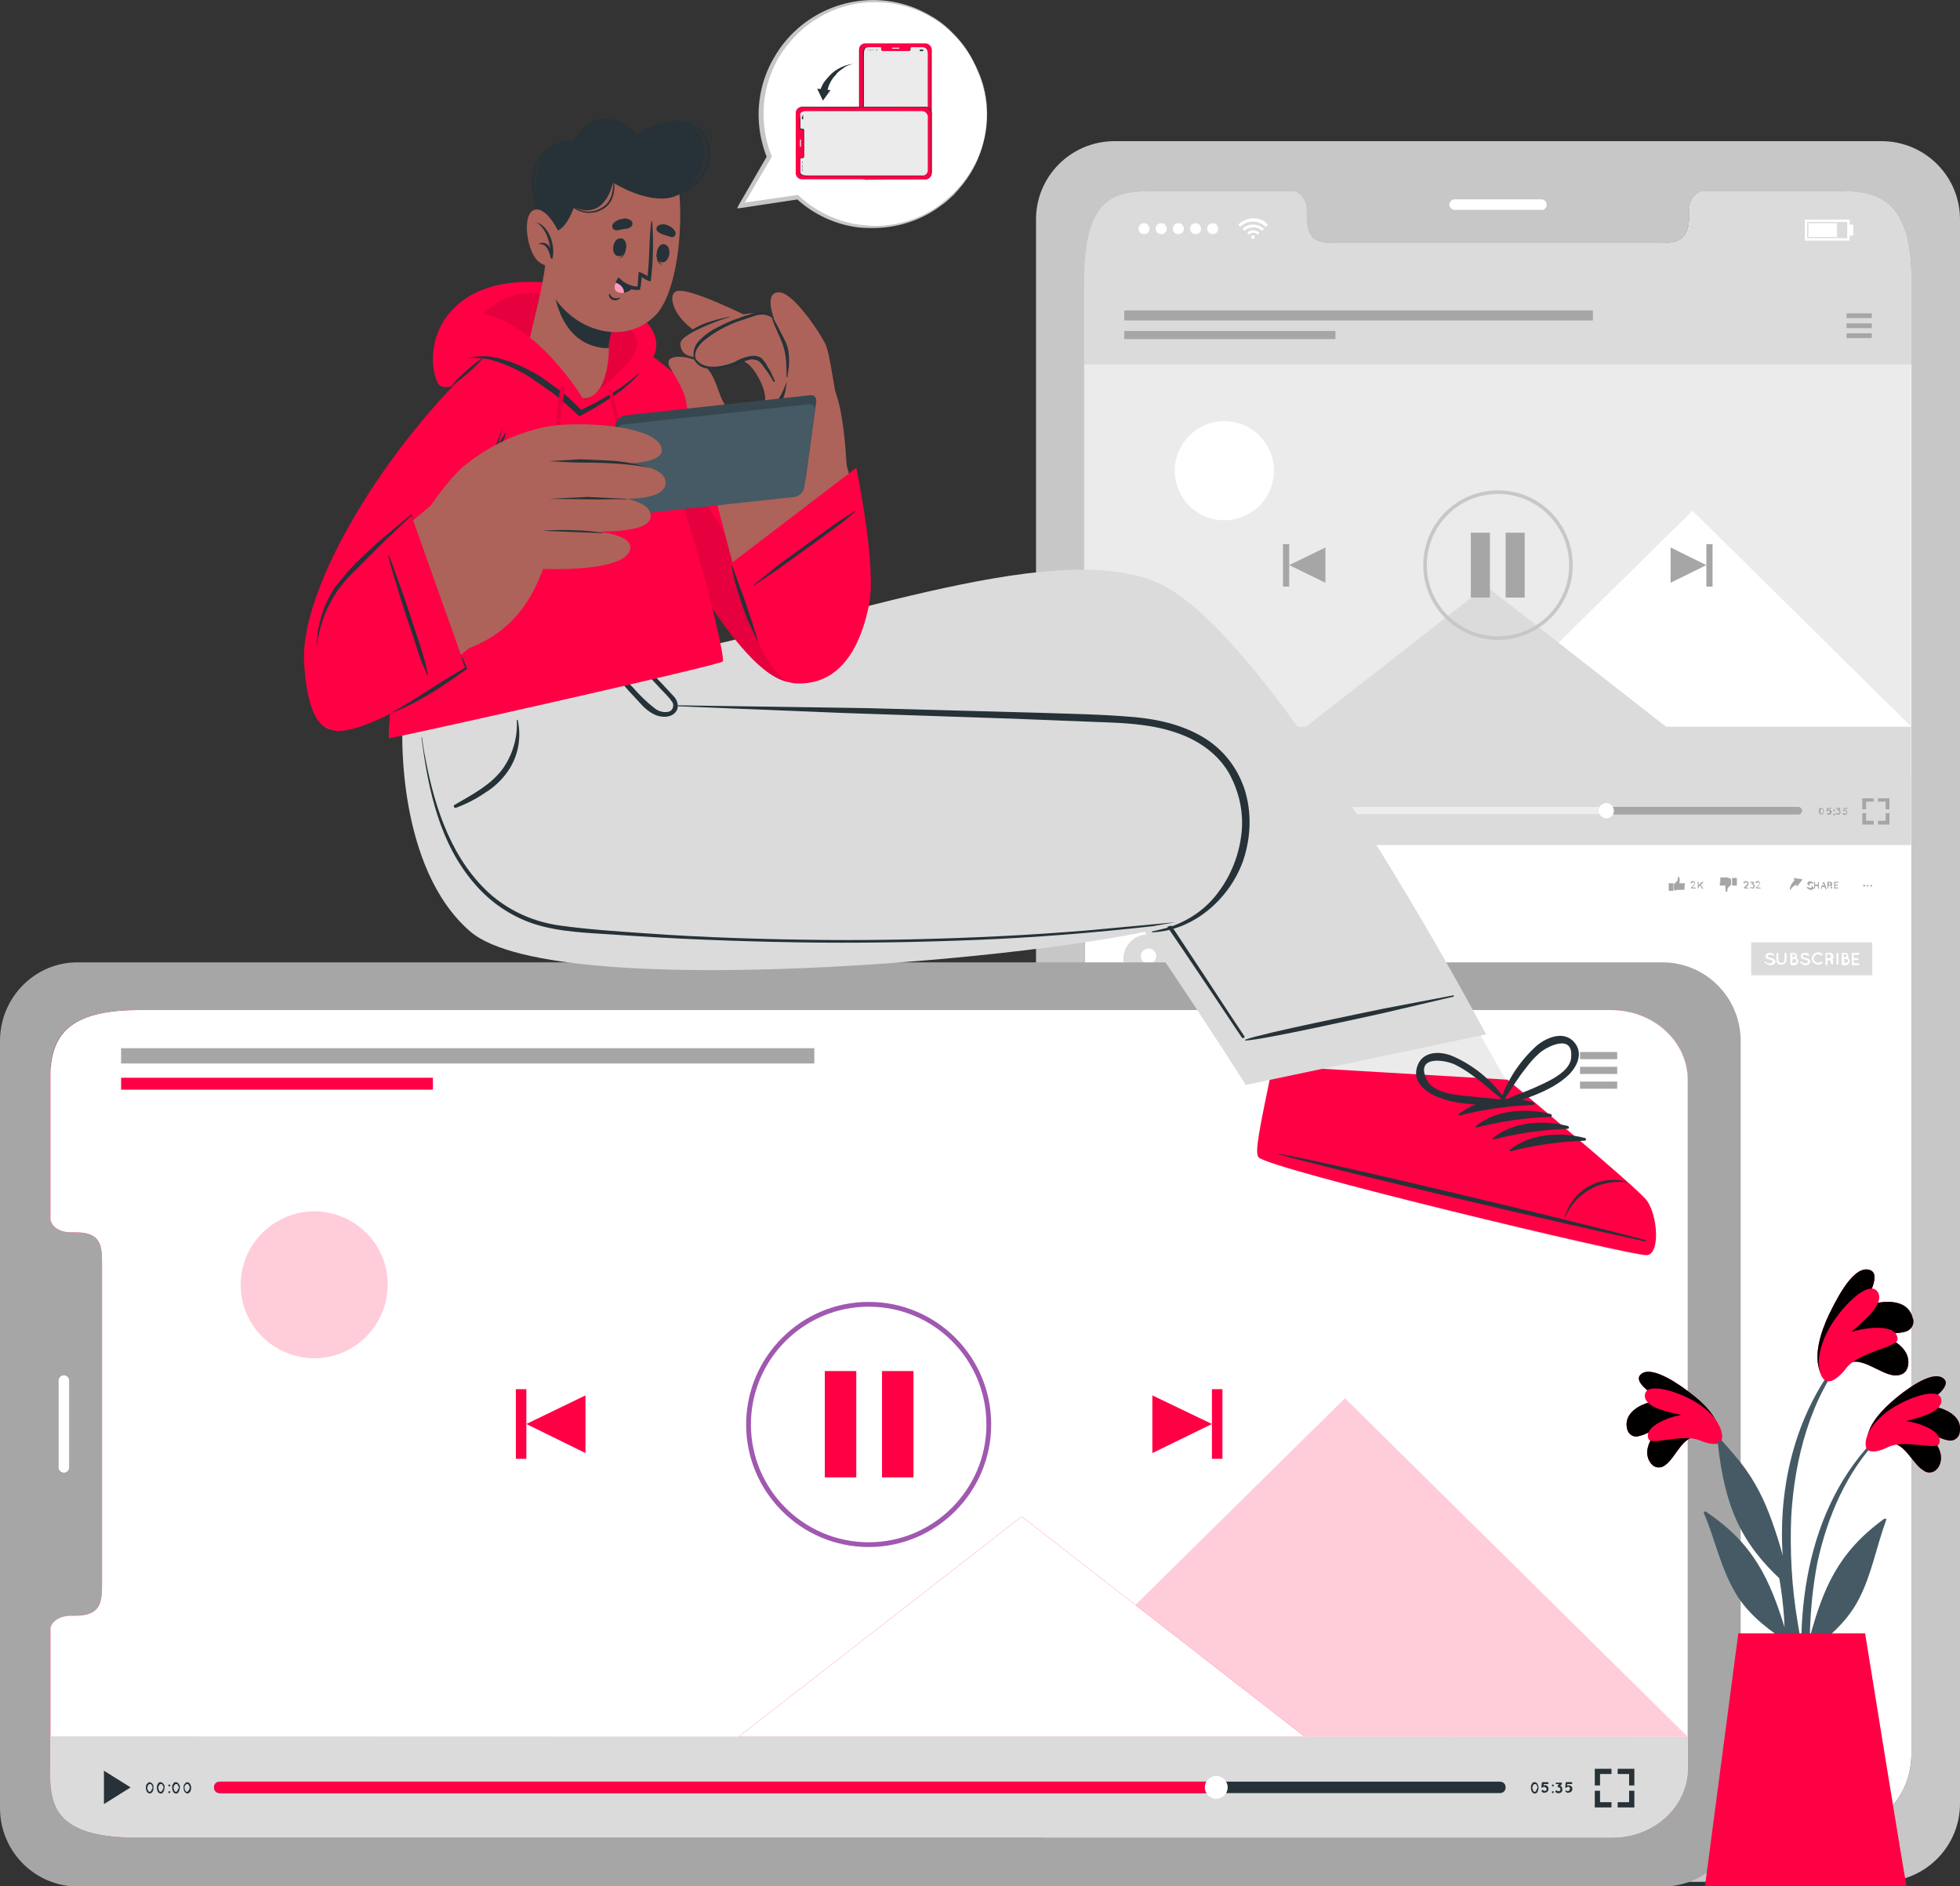<svg xmlns="http://www.w3.org/2000/svg" xmlns:v="https://vecta.io/nano" viewBox="0 0 411.1 395.5"><rect x="0" y="0" width="411.1" height="395.5" fill="#333333" stroke="none"/><style><![CDATA[.W{fill:#263238}.X{fill:#ff0045}.Y{fill:#fff}.Z{fill:#a6a6a6}.a{fill:#ebebeb}.b{enable-background:new}.c{fill:#ad6359}.d{opacity:.1}.e{fill:#dbdbdb}.f{fill:#455a64}.g{stroke-miterlimit:10}.h{fill-rule:evenodd}]]></style><path d="M394.8 29.6H233.6c-9.1.1-16.4 7.5-16.3 16.6h0 0V378c-.1 9.1 7.2 16.5 16.3 16.6h161.2c9.1-.1 16.4-7.5 16.3-16.6V46.2c.1-9.1-7.2-16.5-16.3-16.6zm6.1 338.2c0 8.7-6.5 15.8-14.6 15.8H242.1c-8.1 0-14.6-7.1-14.6-15.8v-309c0-17.8 6.5-18.7 14.6-18.7H271c1.7 0 3 1.9 3 4.3v1c0 5.6 3 5.6 6.7 5.6h66.8c3.8 0 6.8 0 6.8-5.6v-1c0-2.4 1.4-4.3 3.1-4.3h28.9c8.1 0 14.6 2.4 14.6 18.7v309z" fill="#c7c7c7"></path><path d="M323.3 44h-18.2a1.11 1.11 0 0 1-1.1-1.1h0a1.11 1.11 0 0 1 1.1-1.1h18.2a1.11 1.11 0 0 1 1.1 1.1h0c0 .7-.5 1.2-1.1 1.1zm77.6 14.8v309c0 8.7-6.5 15.8-14.6 15.8H242.1c-8.1 0-14.6-7.1-14.6-15.8v-309c0-17.8 6.5-18.7 14.6-18.7H271c1.7 0 3 1.9 3 4.3v1c0 5.6 3 5.6 6.7 5.6h66.8c3.8 0 6.8 0 6.8-5.6v-1c0-2.4 1.4-4.3 3.1-4.3h28.9c8.1 0 14.6 2.4 14.6 18.7z" class="Y"></path><path d="M227.4 59.8h173.4v117.3H227.4z" class="a"></path><path d="M246.6 96.7c-1.1 5.6 2.5 11.1 8.2 12.2 5.6 1.1 11.1-2.5 12.2-8.2 1.1-5.6-2.5-11.1-8.2-12.2-1.3-.3-2.7-.3-4.1 0-4.1.9-7.3 4.1-8.1 8.2zm62.4 55.7h91.9L355 107.1z" class="Y"></path><g class="e"><path d="M273.8 152.5h75.8l-37.9-29.6z"></path><path d="M227.4 152.4h173.4v24.8H227.4z"></path><path d="M227.4 163h173.4v14.1H227.4zM400.9 58.8v17.6H227.4V58.8c0-17.8 6.6-18.7 14.6-18.7h29c1.7 0 3.1 1.9 3.1 4.3v1C274 51 277 51 280.8 51h66.8c3.8 0 6.8 0 6.8-5.6v-1c0-2.4 1.4-4.3 3.1-4.3h28.9c8 0 14.5 2.4 14.5 18.7z"></path></g><path d="M377.2 169.2H249.9c-.5 0-.9.3-.9.7s.3.9.7.9h.2 127.3c.4 0 .8-.4.8-.8h0c0-.4-.4-.8-.8-.8z" class="Z"></path><g class="Y"><path d="M249.9 169.2c-.5 0-.9.3-.9.7s.3.9.7.9h.2H337v-1.6h-87.1 0z" opacity=".8" class="b"></path><path d="M335.3 170a1.58 1.58 0 1 1 3.2 0 1.58 1.58 0 0 1-1.6 1.6h0c-.8 0-1.5-.7-1.6-1.6h0 0z"></path></g><g class="Z"><path d="M390.6 167.4v.7 1.6h.8v-1.6h1.6v-.7h-1.6zm4.9 0h-1.6v.7h1.6v1.6h.8v-1.6-.7zm0 4.7h-1.6v.8h1.6.8v-.8-1.6h-.8zm-4.1-1.6h-.8v1.6.8h.8 1.6v-.8h-1.6zm-158-2.9v4.8l3.8-2.4zm5.9 2.5c0-.2.1-.4.2-.5.1-.2.4-.3.6-.2h0c.1 0 .1.1.2.2.1.2.2.3.1.5 0 .2 0 .4-.1.5-.1.2-.4.3-.6.2h0c-.1 0-.1-.1-.2-.2-.1-.2-.2-.3-.2-.5zm.9 0c0-.1 0-.3-.1-.4 0-.1-.1-.1-.2-.1s-.2.1-.2.1c-.1.2-.1.6 0 .8 0 .1.1.1.2.1s.2-.1.2-.1c.1-.2.1-.3.1-.4zm.7 0c0-.2 0-.4.1-.5s.2-.2.4-.2.3.1.4.2c.1.2.2.3.1.5 0 .2 0 .4-.1.5-.1.2-.4.3-.7.2-.1 0-.1-.1-.2-.2.1-.2 0-.3 0-.5zm.9 0c0-.1 0-.3-.1-.4s-.2-.2-.3-.1c-.1 0-.1.1-.1.1-.1.2-.1.6 0 .8.1.1.2.2.3.1.1 0 .1-.1.1-.1.1-.1.1-.3.1-.4zm.9-.4c.1 0 .2.1.2.2s-.1.2-.2.2-.2-.1-.2-.2h0c.1-.2.1-.2.2-.2zm0 .9c.1 0 .2.1.2.2s-.1.2-.2.2-.2-.1-.2-.2h0c.1-.2.1-.2.2-.2h0zm.4-.5c0-.2.1-.4.2-.5.1-.2.4-.3.6-.2h0c.1 0 .1.1.2.2.1.2.2.3.2.5s-.1.4-.2.5c-.1.2-.4.3-.6.2h0c-.1 0-.1-.1-.2-.2-.2-.2-.2-.3-.2-.5zm.8 0c0-.1 0-.3-.1-.4 0-.1-.1-.1-.2-.1s-.2.1-.2.1c-.1.2-.1.6 0 .8 0 .1.1.1.2.1s.2-.1.2-.1c.1-.2.2-.3.1-.4h0zm.8 0c0-.2 0-.4.1-.5.1-.2.3-.2.4-.2.2 0 .3.1.4.2.1.2.2.3.1.5 0 .2 0 .4-.1.5s-.2.2-.4.2-.3-.1-.4-.2c-.1-.2-.1-.3-.1-.5zm.9 0c0-.1 0-.3-.1-.4s-.2-.2-.3-.1c-.1 0-.1.1-.1.1-.1.2-.1.6 0 .8.1.1.2.2.3.1.1 0 .1-.1.1-.1 0-.2.1-.3.1-.4h0zm135.9 0c0-.2 0-.4.1-.5.1-.2.3-.2.4-.2.2 0 .3.1.4.2.1.2.2.3.1.5 0 .2 0 .4-.1.5s-.2.2-.4.2-.3-.1-.4-.2c0-.2-.1-.3-.1-.5zm.9 0c0-.1 0-.3-.1-.4 0-.1-.1-.1-.2-.1s-.2.1-.2.1c-.1.2-.1.6 0 .8 0 .1.1.1.2.1s.2-.1.2-.1c.1-.2.1-.3.1-.4h0zm1.6-.2c.1.1.2.2.2.4 0 .3-.3.5-.6.6h0a.76.76 0 0 1-.4-.2v-.2h.1c.1.1.3.1.4 0 0-.1.1-.1.1-.2s0-.2-.1-.2c-.1-.1-.1-.1-.2-.1s-.2 0-.2.1h-.2 0l.1-.6s0-.1.1-.1h.7c.1 0 .1.1.1.1h0 0c0 .1-.1.1-.1.1h-.6v.2h.1c.3 0 .4 0 .5.1zm.7-.2c.1 0 .2.1.2.2s-.1.2-.2.2-.2-.1-.2-.2c.1-.2.1-.2.2-.2zm0 .9c.1 0 .2.1.2.2s-.1.2-.2.2-.2-.1-.2-.2c.1-.2.1-.2.2-.2h0zm1.2-.7a.61.61 0 0 1 0 .8c-.2.2-.5.2-.8 0h0c-.1 0-.1-.1 0-.2 0-.1.1-.1.2 0h0c.1.1.1.1.2.1.2 0 .3-.1.3-.3s-.1-.3-.3-.3h-.1 0v-.2l.2-.2h-.4c-.1 0-.1-.1-.1-.1h0 0c0-.1.1-.1.1-.1h.7c.1 0 .1.1.1.1v.1h0l-.3.3c.2-.1.2-.1.2 0z"></path><path d="M387.3 169.9a.61.61 0 0 1 0 .8c-.1.1-.2.2-.4.2h0c-.2 0-.3-.1-.4-.2v-.2h.2c.1.1.1.1.2.1.2 0 .3-.1.4-.2 0-.2-.1-.3-.2-.4h-.1c-.1 0-.2 0-.2.1h-.2 0l.1-.6v-.1h.7c.1 0 .1 0 .1.1h0 0c0 .1-.1.1-.1.1h-.6v.2h.1c.1 0 .3.1.4.1zm0-104.2h5.3v1h-5.3zm0 2.1h5.3v1h-5.3zm0 2.1h5.3v1h-5.3zm-151.5-4.8h98.3v2.1h-98.3zm0 4.3h44.3v1.7h-44.3zm72.7 42.3h4v13.6h-4zm7.3 0h4v13.6h-4z"></path></g><circle cx="314.2" cy="118.5" r="15.3" fill="none" stroke="#c7c7c7" stroke-width=".75"></circle><g class="Z"><path d="M278 114.8v7.4l-7.6-3.7z"></path><path d="M269.1 114.1h1.3v8.9h-1.3zm81.3 8.1v-7.4l7.5 3.7z"></path><path d="M357.9 114.1h1.3v8.9h-1.3z"></path></g><g class="Y"><path d="M266 47.1l-.3.3-.2.2a3.8 3.8 0 0 0-5.4 0h0 0l-.1-.2-.3-.3h0c.1-.1.2-.2.4-.3.2-.2.5-.4.8-.5.3-.2.7-.3 1.1-.4l.5-.1h.8c.3 0 .7.1 1 .2.5.2.9.4 1.3.8l.4.3h0z"></path><path d="M261 48.4l-.4-.4a3.1 3.1 0 0 1 1.8-.9c1-.1 2 .2 2.7.9l-.4.4c-.5-.5-1.1-.7-1.8-.7s-1.4.2-1.9.7z"></path><path d="M264.2 48.8l-.4.4c-.2-.2-.6-.4-.9-.4s-.7.1-.9.4l-.4-.4c.6-.7 1.8-.7 2.6 0h0z"></path><path d="M263.2 49.7c0 .2-.2.4-.4.4s-.4-.2-.4-.4h0 0c0-.2.2-.4.4-.4h0 0c.2 0 .4.1.4.4 0-.1 0 0 0 0h0z"></path><use href="#B"></use><path d="M242.4 47.9c0-.6.5-1.1 1.2-1.1.6 0 1.1.5 1.1 1.2a1.11 1.11 0 0 1-1.1 1.1c-.7 0-1.2-.5-1.2-1.2h0z"></path><use href="#B" x="7.2"></use><use href="#B" x="10.8"></use><path d="M253.2 47.9c0-.6.5-1.1 1.2-1.1.6 0 1.1.5 1.1 1.2s-.5 1.1-1.2 1.1h0 0c-.5 0-1.1-.5-1.1-1.2h0z"></path></g><path d="M378.8 46.3h8.9v3.9h-8.9z" fill="none" stroke="#fff" stroke-width=".5" class="g"></path><path d="M379.3 46.8h6v2.9h-6zm8.6.3h.8v2.3h-.8z" class="Y"></path><path d="M235.7 183.4h40.6v1.5h-40.6z" class="Z"></path><path d="M235.7 186.1h32.2v.7h-32.2zm0 3.5h157-157z" class="a"></path><g class="Z"><path d="M351.3 186.7c-.1-.1-.1-.1-.2-.1h0v-1.1-.1l.6-.6c.2-.2.2-.5.2-.8 0-.1 0-.1.1-.1h0 0c.1 0 .2 0 .2.1.1.1.1.3.1.5v.4l-.1.3h1c.1 0 .2 0 .2.1s0 .2-.1.3h-.1.1c.1.1.1.2 0 .3s-.1 0-.1 0 .1 0 .1.1c.1.1.1.2 0 .3h-.1 0c.1 0 .1.2.1.2s0 .1-.1.1h-1.6c0 .1 0 .2-.1.2h0c0-.1-.1-.1-.2-.1zm-1.3-.7v-.7s0-.1.1-.1h.8c.1 0 .1 0 .1.1v1.4c0 .1 0 .1-.1.1h-.8c-.1 0-.1 0-.1-.1v-.7zm12.9-1.8c.1 0 .1.1.2.1h0v1.1.1l-.6.6c-.2.2-.2.5-.2.8 0 .1 0 .1-.1.1h0 0c-.1 0-.2 0-.2-.1-.1-.1-.1-.3-.1-.5v-.4-.3h-1c-.1 0-.2 0-.2-.1s0-.2.1-.3h0c-.1-.1-.1-.2-.1-.3l.1-.1s.1 0 .1-.1 0 0-.1-.1-.1-.2 0-.3h0 0 .1v-.1c-.1 0-.1-.2-.1-.2s0-.1.1-.1h0 .2 1.4c.2.3.3.2.4.2h0zm1.4.7v.7c0 .1 0 .1-.1.1h-.8s-.1 0-.1-.1h0v-1.4c0-.1 0-.1.1-.1h.8c.1 0 .1 0 .1.1v.7z" class="h"></path><path d="M355.7 186.2c0 .1-.1.1-.1.1h-.8-.1v-.2h0 0l.6-.6c.1-.1.1-.1.1-.2s0-.1-.1-.2-.1-.1-.2-.1-.1 0-.2.1l-.1.1h-.2 0 0v-.2h0 0l.1-.1c.2-.2.5-.2.7 0h0 0c.1.1.1.2.1.4a.76.76 0 0 1-.2.4l-.4.4h.5c.3 0 .3.1.3.1h0 0zm.4 0V185c0-.1.1-.1.1-.1.1 0 .1.1.1.1v.6l.7-.7h.2v.2h0 0l-.5.5.5.6v.2h0-.1s-.1 0-.1-.1l-.5-.6-.2.2v.3c0 .1-.1.1-.1.1s-.1 0-.1-.1zm10.7 0c0 .1-.1.1-.1.1h-.8-.1v-.2h0 0l.6-.6c.1-.1.1-.1.1-.2s0-.1-.1-.2-.1-.1-.2-.1-.1 0-.2.1l-.1.1h-.2v-.2l.1-.1c.2-.2.5-.2.8 0 .2.2.2.5 0 .8h0 0l-.4.4.6.1c-.1 0-.1 0 0 0z"></path><path d="M367.9 185.4c.2.2.2.5 0 .8-.1.1-.2.2-.4.1-.1 0-.3-.1-.4-.1v-.2h.2c0 .1.1.1.2.1s.2 0 .2-.1c.1 0 .1-.1.1-.2s0-.2-.1-.2c-.1-.1-.1-.1-.2-.1h-.1 0v-.2h0 0l.2-.2h-.4c-.1 0-.1-.1-.1-.1h0c0-.1.1-.1.1-.1h.6c.1 0 .1.1.1.1v.1h0l-.3.3h.3z"></path><path d="M369.3 186.2c0 .1-.1.1-.1.1h-.8-.1v-.2h0 0l.6-.6c.1-.1.1-.1.1-.2s0-.1-.1-.2-.1-.1-.2-.1-.1 0-.2.1l-.1.1h-.2v-.2l.1-.1c.2-.2.5-.2.7 0h0 0c.1.1.1.2.1.4a.76.76 0 0 1-.2.4l-.4.4h.5c.3 0 .3.1.3.1h0 0zm9.7-.2h.2 0 0c.1.1.3.1.4.2.1 0 .2 0 .3-.1.1 0 .1-.1.1-.1v-.1s0-.1-.1-.1c-.1-.1-.2-.1-.3-.1h0c-.1 0-.2 0-.3-.1-.1 0-.1-.1-.2-.2v-.2c0-.1.1-.2.2-.3s.2-.1.4-.1.3.1.5.2c.1 0 .1.1.1.2s-.1.1-.1.1h-.1c-.1-.1-.2-.1-.3-.1s-.2 0-.2.1l-.1.1v.1.1c.1 0 .2.1.3.1h0l.3.1c.1 0 .2.1.2.2s.1.1.1.2-.1.3-.2.3c-.1.1-.3.1-.4.1-.2 0-.4-.1-.5-.2-.4-.2-.4-.3-.3-.4h0 0zm1.5.2V185c0-.1.1-.1.1-.1.1 0 .1.1.1.1v.5h.6v-.5c0-.1.1-.1.1-.1.1 0 .1.1.1.1v1.3c0 .1-.1.1-.1.1-.1 0-.1-.1-.1-.1v-.5h-.6v.5c0 .1-.1.1-.1.1s-.1-.1-.1-.2c0 .1 0 .1 0 0zm2.2-.2h-.5l-.1.3-.1.1h0c-.1 0-.1-.1-.1-.1h0 0l.5-1.3.1-.1s.1 0 .1.1h0l.5 1.3c0 .1 0 .1-.1.2h0s-.1 0-.1-.1l-.2-.4zm-.1-.3l-.2-.5-.2.5h.4zm1.7.5c0 .1 0 .1-.1.1h0-.1s-.1 0-.1-.1v-.3-.1l-.1-.1h-.4v.5c0 .1-.1.1-.1.1-.1 0-.1-.1-.1-.1V185c0-.1.1-.1.1-.1h.4a.47.47 0 0 1 .5.5h0 0a.76.76 0 0 1-.2.4l.1.1c0 .1.1.2.1.2v.1h0zm-.3-.9c0-.1-.1-.2-.2-.2h0-.2v.4h.3s.1-.1.1-.2zm.7.9V185c0-.1.1-.1.1-.1h.7c.1 0 .1.1.1.1 0 .1-.1.1-.1.1h-.6v.4h.5c.1 0 .1.1.1.1 0 .1-.1.1-.1.1h-.5v.4h.6c.1 0 .1.1.1.1 0 .1-.1.1-.1.1h-.7c-.1.1-.1 0-.1-.1 0 .1 0 .1 0 0zm-9.3.5c0-.4.1-.8.3-1.2s.5-.7.8-1l.5.9c-.3.1-.6.3-.9.5-.3.3-.5.6-.7.8h0z"></path><path d="M376.9 185.9l1.2-1.5-1.9-.3z"></path><g class="h"><path d="M391.2 185.7c0 .1-.1.2-.2.2h0c-.1 0-.2-.1-.2-.2h0c0-.1.1-.2.2-.2s.2.1.2.2z"></path><path d="M391.9 185.7c0 .1-.1.2-.2.2h0 0c-.1 0-.2 0-.2-.1s0-.2.1-.2h0 .1c.2-.1.2 0 .2.1zm.8 0c0 .1-.1.2-.2.2h0 0c-.1 0-.2 0-.2-.1s0-.2.1-.2h0 .1c.1-.1.2 0 .2.1z"></path></g></g><path d="M243.6 205.6c-2.5 1.5-5.7.8-7.2-1.7s-.8-5.7 1.7-7.2 5.7-.8 7.2 1.7c.3.5.5 1 .6 1.5a5.04 5.04 0 0 1-2.3 5.7z" class="e"></path><g class="Y"><path d="M242.5 200.5a1.58 1.58 0 1 1-3.2 0 1.58 1.58 0 0 1 1.6-1.6h0a1.58 1.58 0 0 1 1.6 1.6h0z"></path><path d="M243.6 204.9v.7c-1.7 1.1-3.8 1.1-5.5 0v-.7c0-1.5 1.2-2.8 2.8-2.8 1.5 0 2.7 1.3 2.7 2.8z"></path></g><path d="M250.5 196.8h23v1.5h-23z" class="Z"></path><path d="M250.5 199.5h18.2v.7h-18.2z" class="a"></path><path d="M367.3 197.6h25.4v6.9h-25.4z" class="e"></path><path d="M370.1 201.7c.1-.1.2-.1.3 0 .2.2.4.3.7.3.2 0 .3 0 .5-.1.1-.1.1-.2.2-.3v-.1l-.1-.1c-.2-.1-.3-.1-.5-.2h0c-.2 0-.3-.1-.5-.1-.1-.1-.3-.2-.3-.3-.1-.1-.1-.2-.1-.3a.55.55 0 0 1 .3-.5c.2-.1.4-.2.6-.2.3 0 .6.1.8.3.1.1.1.2.1.2h0c-.1.1-.2.1-.2.1h0 0c-.2-.1-.4-.2-.6-.2-.1 0-.3 0-.4.1s-.2.2-.1.3l.1.1c.1.1.3.1.5.2h0c.2 0 .3.1.5.1.1.1.3.2.4.3s.1.2.1.3c0 .2-.1.4-.3.6-.2.1-.4.2-.7.2s-.7-.1-.9-.4c-.4-.1-.5-.2-.4-.3h0 0zm3.5.6c-.6 0-1-.4-1-.9h0V200c0-.1.1-.2.2-.2s.2.1.2.2v1.3c0 .4.3.6.7.6s.6-.3.6-.6h0V200c0-.1.1-.2.2-.2s.2.1.2.2v1.3c0 .5-.4.9-1.1 1h0zm1.9-.2V200c0-.1.1-.2.2-.2h0 .5a.68.68 0 0 1 .7.7h0 0c0 .1 0 .3-.1.4.4.2.5.7.2 1.1-.1.2-.4.4-.6.4h-.6c-.2-.1-.3-.2-.3-.3h0zm.4-1.4h.3c.2 0 .3-.1.3-.3s-.1-.3-.3-.3h-.2l-.1.6zm0 1.2h.5c.2 0 .4-.2.4-.4s-.2-.4-.4-.4h-.4l-.1.8zm1.7-.2c.1-.1.2-.1.3 0 .2.2.4.3.7.3.2 0 .3 0 .5-.1.1-.1.1-.2.1-.3v-.1l-.1-.1c-.2-.1-.3-.1-.5-.2h0c-.2 0-.3-.1-.5-.1-.1 0-.3-.1-.3-.3-.1-.1-.1-.2-.1-.3a.55.55 0 0 1 .3-.5c.2-.1.4-.2.6-.2.3 0 .6.1.8.3.1 0 .1.2.1.2h0c0 .1-.2.1-.3.1h0c-.2-.1-.4-.2-.6-.2-.1 0-.3 0-.4.1s-.1.1-.1.2v.1l.1.1c.1.1.3.1.5.2h0c.2 0 .3.1.5.1.1.1.3.2.4.3s.1.2.1.3c0 .2-.1.4-.3.6-.2.1-.4.2-.7.2s-.7-.1-.9-.4c-.3-.1-.3-.3-.2-.3zm2.4-.7c0-.7.7-1.3 1.4-1.3h0c.3 0 .5.1.8.3.1.1.1.2 0 .3s-.2.1-.3 0h0c-.2-.1-.4-.2-.6-.2s-.5.1-.6.3c-.2.2-.3.4-.3.6s.1.5.3.6c.2.2.4.3.6.3s.4-.1.6-.2c.1-.1.2-.1.3 0h0c.1.1.1.2 0 .3-.2.2-.5.3-.8.3-.8-.1-1.4-.6-1.4-1.3zm4.5 1c0 .1 0 .2-.1.2h0-.1-.1l-.1-.1c-.1-.1-.1-.3-.1-.4v-.1l-.1-.1c-.1 0-.1-.1-.2-.1h-.4v.8c0 .1-.1.2-.2.2h0 0c-.1 0-.2-.1-.2-.2h0V200c0-.1.1-.2.2-.2h0 .7c.4 0 .8.3.8.8 0 .2-.1.5-.3.6l.1.1c.1.1.1.3.1.4v.3c0-.1 0-.1 0 0zm-.5-1.5c0-.2-.2-.4-.4-.4h0-.4v.8h.4c.3 0 .5-.2.4-.4h0 0 0zm1.2-.5c0-.1.1-.2.2-.2h0 0c.1 0 .2.1.2.2v2.1c0 .1-.1.2-.2.2s-.2-.1-.2-.2h0 0V200zm1.1 2.1V200c0-.1.1-.2.2-.2h.5a.68.68 0 0 1 .7.7h0 0c0 .1 0 .3-.1.4.4.2.5.7.2 1.1-.1.2-.4.4-.6.4h-.7c-.1-.1-.2-.1-.2-.3h0zm.4-1.4h.3c.2 0 .3-.1.3-.3s-.1-.3-.3-.3h-.3v.6zm0 1.2h.5c.2 0 .4-.2.4-.4s-.2-.4-.3-.4h0-.5v.8h-.1 0zm1.7.2V200c0-.1.1-.2.2-.2h0 1.2c.1 0 .2.1.2.2s-.1.2-.2.2h-1v.7h.8c.1 0 .2.1.2.2s-.1.2-.2.2h-.8v.7h1c.1 0 .2.1.2.2s-.1.2-.2.2h-1.2c-.1-.1-.2-.2-.2-.3h0 0z" class="Y"></path><path d="M237.2 211.9h48.4V243h-48.4z" class="a"></path><path d="M256.5 232.1v-9.4l9.7 4.7z" class="Y"></path><use href="#C" class="Z"></use><g class="a"><path d="M290.8 217.7a253.3 253.3 0 0 1 32.6 0c-10.9.6-21.8.6-32.6 0zm0 2.5c12.1-.7 24.2-.7 36.4 0-12.2.7-24.3.7-36.4 0z"></path><use href="#D"></use><use href="#D" y="2.5"></use><use href="#E"></use></g><path d="M256.5 272.5v-9.4l9.7 4.7z" class="Y"></path><use href="#C" y="40.4" class="Z"></use><g class="a"><use href="#F"></use><use href="#G"></use><use href="#D" y="40.4"></use><use href="#D" y="42.9"></use><use href="#E" y="40.4"></use></g><path d="M256.5 313v-9.5l9.7 4.7z" class="Y"></path><use href="#C" y="80.8" class="Z"></use><g class="a"><use href="#F" y="40.4"></use><use href="#G" y="40.4"></use><use href="#D" y="80.8"></use><path d="M290.8 306.2c8.1-.7 16.3-.7 24.5 0a166.96 166.96 0 0 1-24.5 0z"></path><use href="#E" y="80.8"></use></g><path d="M256.5 353.4v-9.5l9.7 4.8z" class="Y"></path><use href="#C" y="121.2" class="Z"></use><g class="a"><use href="#F" y="80.8"></use><use href="#G" y="80.8"></use><use href="#D" y="121.2"></use><use href="#D" y="123.8"></use></g><path d="M0 395l51.4-.2 51.4-.1 102.8-.1 102.7.1 51.4.1 51.4.2-51.4.3-51.4.1-102.7.1-102.8-.1-51.4-.1z" class="W"></path><path d="M0 218.1v161.2c.1 9.1 7.5 16.4 16.6 16.3h0 331.9c9.1.1 16.5-7.2 16.6-16.3V218.1c-.1-9.1-7.5-16.4-16.6-16.3H16.6C7.5 201.6.1 209 0 218.1c0-.1 0-.1 0 0zm338.2-6.2c8.7 0 15.8 6.5 15.8 14.6v144.2c0 8.1-7.1 14.6-15.8 14.6h-309c-17.8 0-18.7-6.5-18.7-14.6v-28.9c0-1.7 1.9-3 4.3-3h1c5.5 0 5.6-3 5.6-6.8v-66.8c0-3.8 0-6.8-5.6-6.8h-1c-2.4 0-4.3-1.4-4.3-3.1v-28.9c0-8.1 2.4-14.6 18.7-14.6l309 .1h0z" class="Z"></path><path d="M14.5 289.5v18.2a1.11 1.11 0 0 1-1.1 1.1h0 0a1.11 1.11 0 0 1-1.1-1.1h0v-18.2a1.11 1.11 0 0 1 1.1-1.1h0a1.11 1.11 0 0 1 1.1 1.1zm14.7-77.6h309c8.7 0 15.8 6.5 15.8 14.6v144.2c0 8.1-7.1 14.6-15.8 14.6h-309c-17.8 0-18.7-6.5-18.7-14.6v-28.9c0-1.7 1.9-3 4.3-3h1c5.5 0 5.6-3 5.6-6.8v-66.8c0-3.8 0-6.8-5.6-6.8h-1c-2.4 0-4.3-1.4-4.3-3.1v-28.9c.1-7.9 2.4-14.5 18.7-14.5z" class="Y"></path><use href="#H" class="X"></use><use href="#H" opacity=".9" class="Y b"></use><g class="X"><path d="M50.8 266.4c-1.7 8.3 3.7 16.4 12.1 18.1 8.3 1.7 16.4-3.7 18.1-12.1s-3.7-16.4-12.1-18.1a15.15 15.15 0 0 0-6 0c-6.1 1.3-10.9 6-12.1 12.1zm159.3 97.8H354l-71.9-71z" opacity=".2" class="b"></path><use href="#I"></use></g><use href="#I" opacity=".5" class="Y b"></use><path d="M354 364.2v6.5c0 8.1-7.1 14.6-15.8 14.6h-309c-16.1 0-18.4-5.4-18.6-12.4v-8.8l343.4.1h0z" class="e"></path><path d="M314.6 373.6H46.1c-.7 0-1.2.5-1.2 1.2s.5 1.2 1.2 1.2h268.5c.7 0 1.2-.5 1.2-1.2s-.5-1.2-1.2-1.2z" class="W"></path><path d="M46.1 373.6c-.7 0-1.2.5-1.2 1.2s.5 1.2 1.2 1.2h209v-2.4h-209 0z" class="X"></path><path d="M252.7 374.8c0-1.3 1.1-2.4 2.4-2.4s2.4 1.1 2.4 2.4-1.1 2.4-2.4 2.4h0c-1.3 0-2.4-1.1-2.4-2.4h0 0z" class="Y"></path><path d="M334.5 370.9v1.1 2.4h1.1V372h2.4v-1.1h-2.4zm7.2 0h-2.4v1.1h2.4v2.4h1.1V372v-1.1zm0 7h-2.4v1.1h2.4 1.1v-1.1-2.4h-1.1zm-6.1-2.4h-1.1v2.4 1.1h1.1 2.4v-1.1h-2.4zm-313.8-4.2v7l5.6-3.5zm10.2 2.8c-.2-.3-.6-.5-.9-.3l-.3.3c-.2.2-.2.5-.2.8s.1.6.2.8c.2.3.6.5.9.3l.3-.3c.1-.2.2-.5.2-.8s0-.6-.2-.8zm-.3 1.4c-.1.2-.3.3-.4.2-.1 0-.2-.1-.2-.2-.1-.2-.2-.4-.2-.6s.1-.4.2-.6.3-.2.5-.2h0c.1 0 .1.1.2.2.1.2.2.4.2.6l-.3.6zm2.6-1.4c-.1-.2-.4-.4-.6-.4-.3 0-.5.1-.6.4-.2.2-.2.5-.2.8s.1.6.2.8.4.4.6.4c.3 0 .5-.2.6-.4s.2-.5.2-.8c.1-.3 0-.6-.2-.8zm-.3 1.4c-.1.2-.3.3-.4.2-.1 0-.2-.1-.2-.2-.1-.2-.2-.4-.2-.6s.1-.4.2-.6.3-.2.5-.2h0c.1 0 .1.1.2.2.1.2.2.4.2.6l-.3.6zm1.5.1c-.1 0-.2.1-.2.2s.1.2.2.2.2-.1.2-.2c.1-.1 0-.2-.2-.2zm0-1.4c-.1 0-.2.1-.2.2s.1.2.2.2.2-.1.2-.2c.1-.1 0-.2-.2-.2zm2-.1c-.1-.2-.4-.4-.6-.4-.3 0-.5.1-.6.4-.2.2-.2.5-.2.8s.1.6.2.8.4.4.6.4c.3 0 .5-.2.6-.4s.2-.5.2-.8c.1-.3 0-.6-.2-.8zm-.3 1.4c-.1.2-.3.3-.4.2-.1 0-.2-.1-.2-.2-.1-.2-.2-.4-.2-.6s.1-.4.2-.6.3-.2.5-.2h0c.1 0 .1.1.2.2.1.2.2.4.2.6l-.3.6h0zm2.7-1.4c-.2-.3-.6-.5-.9-.3l-.3.3c-.2.2-.2.5-.2.8s.1.6.2.8c.2.3.6.5.9.3l.3-.3c.1-.2.2-.5.2-.8s-.1-.6-.2-.8zm-.4 1.4c-.1.2-.3.3-.4.2-.1 0-.2-.1-.2-.2-.1-.2-.2-.4-.2-.6s0-.4.2-.6c.1-.2.3-.2.5-.2h0c.1 0 .1.1.2.2.1.2.2.4.2.6-.1.2-.1.4-.3.6zm283-1.4c-.1-.2-.4-.4-.6-.4-.3 0-.5.1-.6.4-.2.2-.2.5-.2.8s.1.6.2.8.4.4.6.4c.3 0 .5-.2.6-.4s.2-.5.2-.8-.1-.6-.2-.8zm-.3 1.4c-.1.2-.3.3-.4.2-.1 0-.2-.1-.2-.2-.1-.2-.2-.4-.2-.6s.1-.4.2-.6.3-.2.5-.2h0c.1 0 .1.1.2.2.1.2.2.4.2.6-.2.2-.2.4-.3.6zm1.8-1.1h-.2v-.3h.8c.1 0 .2-.1.2-.2h0c0-.1-.1-.2-.2-.2h0-1.1l-.1.1-.1.9v.1h0c.1.1.2.1.3 0s.2-.1.3-.1c.2 0 .4.2.5.4h0 0c0 .1 0 .2-.1.3-.2.2-.5.2-.6 0-.1-.1-.2-.1-.3 0s-.1.2 0 .3h0c.2.2.4.3.6.2.5 0 .8-.4.8-.8 0-.5-.4-.8-.8-.8h0 0v.1zm1.7 1.2c-.1 0-.2.1-.2.2s.1.2.2.2.2-.1.2-.2 0-.2-.2-.2zm0-1.4c-.1 0-.2.1-.2.2s.1.2.2.2.2-.1.2-.2 0-.2-.2-.2zm1.5.3l.4-.4h0v-.1c0-.1 0-.2-.1-.2h-1c-.1 0-.2 0-.2.1s0 .2.1.2h0 .6l-.3.4v.1c0 .1 0 .1.1.1l.1.1c.1 0 .2.1.3.1.1.1.1.2.1.3s-.1.2-.1.3c-.1.1-.2.1-.3.1s-.2 0-.3-.1-.2-.1-.3 0-.1.2 0 .3c.3.3.8.3 1.2 0 .2-.2.2-.4.2-.6s-.1-.4-.2-.6c-.1-.1-.2-.1-.3-.1zm1.7-.1h-.2v-.3h.9c.1 0 .2-.1.2-.2s-.1-.2-.2-.2h0-1.1l-.1.1-.1.9v.1h0c.1.1.2.1.3 0 .2-.2.5-.2.6 0h0c.1.1.1.2.1.3 0 .2-.2.4-.4.5h0c-.1 0-.2 0-.3-.1s-.2-.1-.2 0h0c-.1.1-.1.2 0 .2h0c.2.2.4.3.6.2h0c.5 0 .8-.4.8-.8 0-.5-.4-.8-.9-.7h0z" class="W"></path><g class="Z"><use href="#J"></use><use href="#J" y="3.1"></use><use href="#J" y="6.2"></use><path d="M25.4 219.8h145.4v3.2H25.4z"></path></g><path d="M25.4 226h65.4v2.5H25.4zM173 287.5h6.6v22.3H173zm12 0h6.6v22.3H185z" class="X"></path><path d="M207.4 298.7c0 13.9-11.3 25.2-25.2 25.2S157 312.6 157 298.7s11.3-25.2 25.2-25.2h0c14 0 25.2 11.3 25.2 25.2h0z" fill="none" stroke="#a058b0" class="g"></path><g class="X"><path d="M122.8 292.6v12.1l-12.4-6.1z"></path><path d="M108.2 291.3h2.2v14.6h-2.2zm133.5 13.4v-12.1l12.5 6z"></path><path d="M254.2 291.3h2.2v14.6h-2.2z"></path></g><path d="M394 301c-15.6 15.3-18.2 39-15 59.7.1.5.8.4.8-.1l-.1-14 .2-.6c4.1-3 7.8-6.3 10.1-10.9 2.6-5.1 3.6-10.9 5.6-16.3.2-.5-.4-.4-.7-.1-9.5 7-12.5 14.5-15.3 24.6.1-5.3.6-10.5 1.6-15.7 2.1-9.6 6.1-19 13-26.1.1-.1.1-.3 0-.4.1-.2-.1-.2-.2-.1h0z" class="f"></path><use href="#K" class="X"></use><use href="#K" class="b d"></use><path d="M396.1 303.4c3.4-1.6 10 .7 10.6-.6 1.1-2.6-4.1-4.5-7-4.8 2.6-.7 7.6-1.8 7.5-4.4-.2-3.1-7.7-.4-11.5 2.5-4.8 3.7-4.8 7.2-4 7.9 1.2 1 3.8-.3 4.4-.6z" class="X"></path><path d="M358.4 299.4c16.2 14.7 19.7 38.2 17.2 59.1-.1.5-.8.4-.8-.1l-.4-14-.3-.6c-4.2-2.8-8.1-6-10.5-10.5-2.8-5-4-10.8-6.2-16-.2-.5.4-.4.7-.1 9.8 6.6 13.1 14.1 16.2 24-.2-5.3-1-10.5-2.2-15.6-2.4-9.5-6.8-18.8-14-25.6-.3-.4 0-.8.3-.6z" class="f"></path><use href="#L" class="X"></use><use href="#L" class="b d"></use><path d="M356.4 302c-3.5-1.4-10 1.1-10.6-.2-1.2-2.6 4-4.6 6.8-5.1-2.6-.6-7.7-1.5-7.6-4.1.1-3.1 7.7-.7 11.6 2 4.9 3.5 5 7 4.3 7.8-1.2 1-4-.2-4.5-.4z" class="X"></path><path d="M375 338.2c1.1 7.9 2.8 15.6 5 23.2.1.3.4.5.7.4s.4-.3.4-.6c-1.1-7.2-3-14.2-4.1-21.3-1.2-7.2-1.6-14.6-1.3-21.9.7-12.1 4-24.9 11.8-34.3.2-.2-.2-.5-.4-.3-15.7 18.3-13.2 40.9-13.2 42.9-2.2-7.6-4.5-16.3-13-24.1-.4-.3-.6-.2-.6.4 1.5 14.1 5.4 21.5 13.6 29l1.1 6.6z" class="f"></path><use href="#M" class="X"></use><use href="#M" class="b d"></use><path d="M387.3 286.8c2.8-3.4 10.8-4.3 10.7-6-.1-3.3-6.5-2.5-9.7-1.5 2.4-2.1 7-5.8 5.6-8.3-1.8-3.1-8.2 3.4-10.7 8.4-3.1 6.2-1.3 9.9-.1 10.2 1.6.5 3.8-2.2 4.2-2.8zm-22.7 55.7l-7 53.1h42.3c-.9-4.7-8.7-53.1-8.7-53.1h-26.6z" class="X"></path><path d="M206.9 26.4c-1.4 13-13 22.5-26.1 21.1-5.1-.5-9.8-2.7-13.6-6.1l-11.9 1.7 5.9-10.3c-5-12.1.9-26 13-30.9 12.1-5 26 .9 30.9 13 1.6 3.6 2.2 7.6 1.8 11.5h0z" class="Y"></path><path d="M206.9 26.4c-.5 4.4-2.1 8.5-4.8 12-.7.9-1.4 1.7-2.1 2.5-.8.7-1.6 1.5-2.5 2.1-4.4 3.4-9.9 5-15.4 4.8-1.1 0-2.2-.1-3.3-.3a23.57 23.57 0 0 1-11.7-5.8l.3.1-11.9 1.8-.9.1.4-.8 5.9-10.2v.4c-2.8-6.9-2.3-14.7 1.5-21.1C169 .6 183.6-3.4 195 3.2c1.8 1 3.4 2.2 4.8 3.7 5.2 5 7.8 12.2 7.1 19.5zm0 0c1.4-12.9-8-24.4-20.8-25.8h0c-2-.2-4-.2-6 .1-3.5.5-6.9 1.9-9.8 3.9s-5.3 4.7-7.1 7.7c-1.7 3.1-2.8 6.5-3 10s.3 7.1 1.6 10.3l.1.2-.1.2-6 10.2-.4-.6 11.8-1.7h.2l.1.1c3.2 3 7.1 5 11.4 5.9 1.1.2 2.1.3 3.2.4s2.2.1 3.2 0c2.2-.2 4.3-.6 6.3-1.4 2-.7 4-1.8 5.7-3.1.9-.7 1.7-1.4 2.5-2.1a26.22 26.22 0 0 0 2.2-2.5c2.7-3.3 4.4-7.5 4.9-11.8z" fill="#c7c7c7"></path><path d="M194.1 9.1h-12.6c-.7 0-1.3.6-1.3 1.3h0 0v25.9c0 .7.6 1.3 1.3 1.3h0 12.6c.7 0 1.3-.6 1.3-1.3h0 0V10.4c0-.7-.6-1.3-1.3-1.3h0 0zm.5 26.4c0 .7-.5 1.2-1.1 1.2h-11.2c-.7 0-1.2-.6-1.1-1.2V11.4c0-1.4.5-1.5 1.1-1.5h2.3c.1 0 .2.1.2.3v.1c0 .4.2.4.5.4h5.2c.3 0 .5 0 .5-.4v-.1c0-.2.1-.3.2-.3h2.2c.6 0 1.1.2 1.1 1.5v24.1h.1z" class="X"></path><path d="M194.1 9.1h-12c-.4-.1-.9 0-1.3.2s-.6.7-.6 1.1v25.3c-.1.9.2 1.9 1.2 1.9h12c.4.1.9 0 1.3-.2s.6-.6.6-1.1V11c.2-.9-.1-1.9-1.2-1.9h0zm0 0c1.1 0 1.4 1 1.3 1.9v25.2c0 .5-.2.9-.6 1.2-.4.2-.9.3-1.3.2h-1.3l-10.6.1c-.5 0-.9-.3-1.1-.7s-.2-.9-.2-1.3V10.4c0-.5.2-.9.6-1.1s.9-.3 1.3-.2h11.9 0zm.5 26.4c0 .4-.2.8-.6 1.1-.4.2-.8.2-1.2.2h-10c-.4.1-.8 0-1.2-.2s-.6-.6-.6-1.1V13c.1-1-.5-3.2 1.1-3.1h1.9c.2 0 .5-.1.6.1s0 .4.1.6.3.1.5.1h5c.2 0 .4 0 .6-.1s0-.8.4-.7h.9c.6-.1 1.3 0 1.9.1.6.4.5 1.1.5 1.7l.1 23.8h0zm0 0c-.1-3.7.2-21.7-.1-24.9-.2-.9-1.6-.5-2.2-.6h-.9c-.4 0-.2.4-.4.7s-.4.1-.6.2h-5c-.2 0-.5.1-.6-.2s0-.4-.1-.6-.1-.1-.2-.1h-2.2c-1-.1-1.1 1-1 1.8v23.7c0 1 .8 1.3 1.8 1.2h10c.4.1.8 0 1.2-.2.1-.2.3-.6.3-1h0z" class="W"></path><path d="M188.6 10.2h-1.4s-.1 0-.1-.1h0s0-.1.1-.1h1.4v.2h0 0z" class="Y"></path><path d="M194.6 11.4v24.1c0 .7-.5 1.2-1.1 1.2h-11.2c-.7 0-1.2-.6-1.1-1.2V11.4c0-1.4.5-1.5 1.1-1.5h2.3c.1 0 .2.1.2.3v.1c0 .4.2.4.5.4h5.2c.3 0 .5 0 .5-.4v-.1c0-.2.1-.3.2-.3h2.2c.7.1 1.2.2 1.2 1.5z" class="a"></path><g class="W"><path d="M184.1 10.5h0c-.1-.1-.3-.1-.4 0h0 .4z"></path><path d="M183.7 10.6h0l.1-.1c.1 0 .2 0 .2.1h0l-.1-.1c-.1 0-.2 0-.2.1zm.2.1h-.1c0-.1.1-.1.1 0z"></path><path d="M183.8 10.7h0 0zm-1.9-.2h0c.1-.1.2 0 .2 0s0 .1-.2 0c.1.1 0 .1 0 0zm.3 0s.1-.1 0 0c.1-.1.2 0 .2 0s0 .1-.2 0h0 0c.1.1 0 .1 0 0zm.4 0s.1-.1.1 0c0 0 .1.1 0 .1h0-.1 0 0c-.1 0-.1 0 0-.1z"></path><use href="#N"></use><use href="#N" x="0.3"></use><path d="M192.9 10.4h.7v.3h-.7z"></path></g><path d="M193.6 10.7h-.7v-.3h.7v.3zm-.7 0h.7v-.3h-.6l-.1.3z" class="Y"></path><path d="M192.9 10.5h.5v.2h-.5zm.7 0h.1v.2h-.1z" class="W"></path><path d="M166.9 23.7v12.6c0 .7.6 1.3 1.3 1.3h0 25.9c.7 0 1.3-.6 1.3-1.3h0 0V23.7c0-.7-.6-1.3-1.3-1.3h-25.9c-.7.1-1.3.6-1.3 1.3h0 0zm26.4-.4a1.3 1.3 0 0 1 1.3 1.1v11.3c0 .7-.6 1.2-1.2 1.1h-24.1c-1.4 0-1.4-.5-1.4-1.1v-2.3c0-.1.1-.2.3-.2h.1c.4 0 .4-.2.4-.5v-5.2c0-.3 0-.5-.4-.5h-.1c-.2 0-.3-.1-.3-.2v-2.2c0-.6.2-1.1 1.4-1.1h24v-.2z" class="X"></path><path d="M166.9 23.7v11.9c-.1.4 0 .9.2 1.3s.7.6 1.1.6h25.2c.9.1 1.9-.2 1.9-1.2V24.4c.1-.4 0-.9-.2-1.3s-.6-.6-1.1-.6h-25.2c-.9-.1-1.9.2-1.9 1.2h0zm0 0c0-1.1 1-1.4 1.9-1.3h25.3c.5 0 .9.2 1.1.6s.3.9.2 1.3v11.9c0 .5-.3.9-.7 1.1s-.9.2-1.3.2h-25.2c-.5 0-.9-.2-1.1-.6s-.3-.9-.2-1.3V23.7h0zm26.4-.4c.4 0 .8.2 1.1.6.2.4.1.8.2 1.2v10c.1.4 0 .8-.2 1.2s-.6.6-1.1.6h-22.5c-1-.1-3.2.5-3.1-1.1v-1.9c0-.2-.1-.5.1-.6s.4 0 .6-.1.1-.3.1-.5v-5c0-.2 0-.5-.1-.5s-.8 0-.7-.4v-.9c0-.6 0-1.3.1-1.9.4-.6 1.2-.5 1.7-.5l23.8-.2h0zm0 0c-3.7.1-21.7-.2-24.9.1-.9.2-.5 1.6-.6 2.2v.9c0 .4.4.2.7.4s.1.4.1.6v5c0 .2 0 .5-.2.6s-.4 0-.6.1-.1.1-.1.2v2.2c-.1 1 1 1.1 1.8 1h23.7c1 0 1.3-.8 1.2-1.7V25c.1-.4 0-.8-.2-1.2-.1-.4-.5-.6-.9-.5h0z" class="W"></path><path d="M168 29.3v1.4s0 .1-.1.1h0s-.1 0-.1-.1v-1.4s.1-.1.2 0h0c0-.1 0 0 0 0z" class="Y"></path><path d="M169.2 23.3h24.1a1.3 1.3 0 0 1 1.3 1.1v11.3c0 .7-.6 1.2-1.2 1.1h-24.1c-1.4 0-1.4-.5-1.4-1.1v-2.3c0-.1.1-.2.3-.2h.1c.4 0 .4-.2.4-.5v-5.2c0-.3 0-.5-.4-.5h-.1c-.2 0-.3-.1-.3-.2v-2.2c-.2-.8 0-1.3 1.3-1.3z" class="a"></path><g class="W"><path d="M168.3 33.8h0c-.1.1-.1.3 0 .4h0v-.4h0 0z"></path><path d="M168.4 34.2h0l-.1-.1c0-.1 0-.2.1-.2h0l-.1.1s0 .1.1.2z"></path><path d="M168.4 33.9h0 0 0c0 .1 0 .1 0 0zm-.1 2s-.1 0 0 0c-.1-.1 0-.2 0-.2.1 0 .1.1 0 .2h0 0 0z"></path><use href="#O"></use><path d="M168.3 35.3s-.1 0 0 0c-.1-.1 0-.2 0-.2.1.1.1.1 0 .2h0 0 0zm0-.3c0 .1-.1 0 0 0-.1-.1 0-.2 0-.2.1.1.1.1 0 .2h0 0 0z"></path><use href="#O" y="-0.9"></use><path d="M168.2 24.3h.3v.7h-.3z"></path></g><path d="M168.6 25h-.3v-.7h.3v.7zm-.4 0h.3v-.7h-.3v.7z" class="Y"></path><g class="W"><path d="M168.2 24.5h.2v.5h-.2zm.1-.3h.2v.1h-.2zm10.6-10.8c-.7.2-1.4.4-2 .9-.6.4-1.2.8-1.6 1.4a6.57 6.57 0 0 0-1.2 1.7c-.3.6-.5 1.2-.6 1.9L172 19c.3-.8.6-1.5 1.1-2.1s1-1.2 1.6-1.7 1.3-.9 2-1.2 1.4-.5 2.2-.6z"></path><path d="M171.4 18.6l1.2 2.5 1.6-2.2z"></path></g><path d="M343.4 263c-2.8.2-75.7-17.5-78-19.9-.3-.3.2-10.9 1.5-19.5.1-.4-27.5-32.2-27.5-32.2l45-20.8 24.9 44.3 6.5 11.5s25.3 22.5 27.6 25.5 2.7 10.8 0 11.1z" class="a"></path><path d="M345.4 263.2c-2.9.2-79-18-81.4-20.5-.9-1 .1-5.6 2.9-19.2l49.3 2.9s26.7 22.2 29.1 25.2 3 11.4.1 11.6z" class="X"></path><g class="W"><path d="M345 260c-12.7-3.4-64.1-15.8-76.9-18.1-.1 0-.1.1 0 .1 12.5 3.6 64.1 15.6 76.9 18.3.3-.1.3-.3 0-.3zm-3.9-12.2c-2.9-.8-5.9-.3-8.4 1.3-2.2 1.4-3.8 3.6-4.5 6.1 0 0 .1.1.1 0h0c2.1-5 7.3-7.9 12.7-7.3.1.1.2 0 .1-.1.1.1.1.1 0 0h0zm-19.5-16.7c-5.1-1.3-11.4-.9-15.6 2.5-.2.1 0 .4.2.3 5-1.3 10.2-2 15.4-2.2.2 0 .3-.2.3-.3h0c-.1-.1-.2-.3-.3-.3z"></path><use href="#P"></use><use href="#P" x="3.6" y="2.5"></use><path d="M332.3 238.6c-5.1-1.3-11.4-.9-15.6 2.5-.2.1 0 .4.2.3 5-1.3 10.2-2 15.4-2.2.2 0 .3-.1.4-.3-.1-.2-.2-.3-.4-.3h0zm-1.9-19.8c-2.1-2.8-5.8-1.4-8 .4-3.6 3.2-6.3 7.3-7.8 11.9 0 .1 0 .2.1.2 0 .3.3.6.6.7h.2c4.2-1.6 9-2.9 12.6-5.8 2.2-1.7 4.2-4.8 2.3-7.4zm-8.8 9.4c-2.1.9-4.2 1.6-6.2 2.6 1.5-2.3 2.9-4.7 4.7-6.9.8-1.1 1.7-2.1 2.7-3 1.5-1.4 7.5-4.5 6.7 1.2-.5 3-5.5 5-7.9 6.1h0z"></path><path d="M301.5 230c4.3 1.8 9.2 1.6 13.7 1.9.4 0 .6-.3.6-.7v-.2c.1 0 .1-.1.1-.2h0a26.33 26.33 0 0 0-10.9-9.2c-2.6-1.2-6.5-1.4-7.7 1.9s1.7 5.5 4.2 6.5zm-2.3-3.7c-2.4-5.2 4.2-4 6.1-3 1.2.6 2.3 1.3 3.4 2.1 2.3 1.6 4.3 3.5 6.5 5.2-2.2-.3-4.4-.4-6.7-.7-2.7-.2-8-.6-9.3-3.6h0z"></path></g><path d="M311.7 216.9l-50.4 10.6s-30.8-48.6-42.8-60.5h0c-.7-.7-1.4-1.3-2.2-1.9h0c-1.2-.5-2.4-.7-3.7-.7h0c-15.1-.9-65.4 7.1-100.5 7l15-22.8 6.6-10.1c39.1-6.9 86.4-26 108.9-16.4 24.5 10.5 69.1 94.8 69.1 94.8z" class="e"></path><path d="M304.9 208.7l-14.7 2.8c-4.2.9-25.2 5.1-29 6.5-.1 0 0 .2 0 .2 4-.2 25-4.9 29.1-5.8l14.5-3.4c.1 0 .1 0 .1-.1h0c.1-.2 0-.2 0-.2zm-43.9 8.6c-6.3-9.3-35.4-55.1-40.8-56.7-4.9-1.4-99.6 6.4-101 6.5-.1 0-.1.2 0 .2l100.5-5.6c5.3 1.7 40 54.9 40.8 55.9.2.2.7 0 .5-.3z" class="W"></path><path d="M84.4 153.2s-1.2 28.8 14.2 42.1c18.4 16 132.8 4.6 150.2-2.2s16.2-35.6-3.6-41c-18.9-5.2-101-3.8-103-4.4s-8.2-9.4-8.2-9.4l-49.6 14.9z" class="e"></path><g class="W"><path d="M108.6 151c0-.1-.2-.1-.2 0 .2 3.7-.9 7.4-3.1 10.4-2.5 3.3-6.4 5.3-10 7.4-.3.2 0 .7.3.6 2.2-.8 4.3-1.9 6.2-3.2 1.8-1.1 3.4-2.6 4.6-4.3 2.3-3.2 3-7.1 2.2-10.9zm32.7-5l-2.7-2.9-6.6-6.7c-.2-.2-.6.1-.4.4l4.7 5.2 2.4 2.6c.8.8 1.6 1.6 2.3 2.6.4.6.2 1.5-.4 1.9h0c-.2.1-.5.2-.7.2-.9.1-1.9-.2-2.6-.8-1.7-1.3-3.2-2.8-4.6-4.4l-2.7-2.7-3-2.8c-.1-.1-.2 0-.1.1.9 1 1.7 2.1 2.5 3.2s1.7 2.1 2.6 3.1l2.6 2.8c.7.8 1.6 1.5 2.6 2 1.6.8 4.2.8 4.9-1.2.2-.9-.1-1.9-.8-2.6zm105.1 47.4l-18.3 1.7c-6.1.5-12.1.9-18.2 1.2-12.2.6-24.4.9-36.6.8-12.3-.1-25.7-.5-38-1.4-5.9-.4-11.9-.8-17.7-1.6-5.3-.7-10.2-2.8-14.3-6.2-8.4-7.2-12.1-18.3-14.1-29-.3-1.4-.5-2.9-.7-4.3h-.1 0c1.4 11 3.8 22.4 11.3 30.9 3.2 3.7 7.3 6.5 11.9 8.1 5.6 1.9 11.7 2 17.5 2.4 12.4.9 25.8 1.4 38.1 1.6s24.9 0 37.4-.5 24.9-1.5 37.3-2.9c1.5-.3 3-.5 4.5-.8.1.2.1 0 0 0z"></path><path d="M261.1 165.7c-1.5-4.7-4.6-8.7-8.9-11.2-4.6-2.7-9.9-3.8-15.2-4.2-6-.5-12-.6-17.9-.8l-36.8-1-40.1-.6c-.1 0-.1.2 0 .2l34.5 1.4 35.7 1.2 17.8.7c5.5.2 11.1.4 16.4 2.2 4.5 1.5 8.6 4.2 11.1 8.4 2.3 4.1 3.3 8.8 2.6 13.5a25.15 25.15 0 0 1-5 11.9c-2.6 3.4-6.2 5.8-10.3 7.1-1.1.3-2.4.6-3.3.8-.1 0-.1.2-.1.2 8.8-.3 16.6-7.2 19.3-15.5 1.5-4.8 1.6-9.7.2-14.3z"></path></g><path d="M138.7 76.1c23.6 19 36.3 35.1 38.6 46.3 3.1 15.5-6.3 20.4-10.6 20.7-11.8.8-32.1-39.9-39.3-58.7-6.8-17.9 6.2-12.5 11.3-8.3z" class="X"></path><path d="M170.8 141.8c-1.3.7-2.7 1.2-4.1 1.3-11.8.7-32.1-39.9-39.3-58.8-2.9-7.6-2.2-10.9-.1-12l43.5 69.5z" class="b d"></path><g class="X"><path d="M81.6 154.8c.2.2 69.4-15.3 70-16.1.9-1.1-11.7-53.2-24.8-68.7-3.3-3.9-13.7-3.6-18.3.4C85.6 90 81 154.1 81.6 154.8z"></path><path d="M101.2 74.9C81.3 93 62.7 123.2 63.8 139.2c1 15.8 6.4 13.9 8 13.7 9.5-1.3 28.7-47 34.3-65.4s0-17.1-4.9-12.6z"></path></g><g class="W"><path d="M83.6 139.6l2.9-6.2 2.8-6.2 5.6-12.5 5.5-12.5 2.6-6.3 2.5-6.4c-1.2 4.4-2.6 8.7-4.3 13-1.6 4.3-3.4 8.5-5.2 12.7s-3.8 8.3-5.8 12.4-4.4 8.1-6.6 12z"></path><path d="M103.6 94.9c.3-.7.7-1.5 1.2-2.2l.6-1c.2-.3.4-.7.7-1a5.05 5.05 0 0 1-.9 2.3c-.5.7-1 1.4-1.6 1.9z"></path></g><path d="M177.7 100.8c-.2-7.5-1.2-18.1-3.6-20.5S162.3 69 159.6 67.7s-15.3-7.7-17.8-6.6c-2 .9-.3 6.2 5.6 9.3 3.2 1.8 6.3 3.7 9.3 5.8 1.5.8 4.8 6.4 3.5 8.6-.8 1.3-4.8 2.4-7.1 1.1s-2.4-6.2-4.9-8.8-7.4-2.8-7.9-1.5 1.1 2.1 3.1 6.8c1.3 3.1.6 10 3.8 15.3 1.5 3.1 2.9 6.4 4 9.7l26.5-6.6z" class="c"></path><path d="M145.7 74.7c-.9-.2-1.7-.7-2.3-1.3-.2-.3-.4-.6-.4-1v-.6c0-.2.1-.4.3-.6.1 0 0-.1 0-.1l-.3.3c-.1.1-.1.2-.2.3-.1.2-.1.4-.2.6 0 .5.1.9.3 1.3.6.8 1.6 1.3 2.7 1.3l.1-.2z" class="W"></path><path d="M174.1 80.3c-2-4-7.3-11.3-13-14.2-3.9-2-18.5 3.3-18.4 6s2.5 3 6 2.9c1.3 0 8.3-1.7 9.3-.2 1.4 2.2 2.8 9.4 2.8 9.4l13.3-3.9z" class="c"></path><path d="M143.2 71c2-2.7 6-3.8 9.8-4.6.1 0 .1.1 0 .1-.9.2-7.3 2.4-9.8 4.5 0 .1 0 .1 0 0z" class="W"></path><path d="M174.1 80.3c-2-4-7.3-11.3-13-14.2-3.9-2-15.8 5.5-15.7 8.2s3.5 3.3 7.4 2.4c1.3-.3 5.7-2.7 6.7-1.2l4.9 7.7 9.7-2.9z" class="c"></path><path d="M162.5 79.8l-.7-1.5c-.3-.7-.7-1.2-1-1.8a7.55 7.55 0 0 0-1.1-1.4c-.5-.3-1-.5-1.6-.5a8.9 8.9 0 0 0-3.8 1.2c-1.3.6-4 1.4-5.9 1-.5-.1-1.1-.3-1.5-.6-.3-.2-.6-.5-.9-.8-.7-1.5.6-3.1 1.8-4.1a25.12 25.12 0 0 1 7.9-4.2l2.1-.7c.8-.3 1.6-.5 2.5-.4 1.4.1 3.4 1.8 4.1 2.3 0 0 .1 0 0-.1-.8-.6-2.7-2.5-4.9-2.7-.8 0-1.6.2-2.4.5-.8.2-1.6.5-2.4.8-1.5.5-3 1.2-4.5 2-1.4.7-2.7 1.7-3.8 2.9-.9 1.1-1.2 2.6-.7 3.9.5.8 1.3 1.4 2.3 1.6l1.7.2c1.3-.1 2.6-.4 3.9-.7 1.2-.3 2.4-1 3.7-1.3.6-.1 1.2 0 1.8.3.5.4.9.9 1.2 1.4.7.9 1.4 1.9 1.9 2.9.2.1.4 0 .3-.2z" class="W"></path><path d="M175.6 83.7c-.7-1.8-1.4-9.3-2.5-11.6s-6.7-10.8-9.7-10.8c-3.8 0-.6 7.2 1 10.2s.8 7.7.8 7.7l10.4 4.5z" class="c"></path><path d="M162.1 66.6c.6 1 1.1 2 1.6 3 .5.9 1 1.9 1.4 2.9.3 1 .4 2.1.4 3.2 0 .5 0 1.1-.1 1.6-.1.6-.2 1.1-.2 1.7 0 0 0 .1-.1.1s-.1-.1-.1-.1h0l-.1-3.2c-.1-1.1-.3-2.2-.6-3.2-.7-2.1-1.8-3.9-2.4-6 0 0 .1-.1.2 0zM165 80c-.1 1.8-.6 3.6-1.5 5.2-.4.8-.9 1.6-1.5 2.3l-1.8 2a21.49 21.49 0 0 0-3.2 4.1c-.9 1.5-1.5 3.2-2 4.9.1-1.8.5-3.6 1.2-5.3.8-1.6 1.9-3.1 3.1-4.4 1.2-1.2 2.3-2.6 3.3-4.1 1.1-1.5 1.9-3.1 2.4-4.7z" class="W"></path><path d="M166.7 142.7c-7.2-1.9-10.5-14.6-16.3-37.1-1-3.9 20.8-24.8 23-21.1 2.7 4.8 8.6 30 8.8 36.8.4 13.2-7.1 23.5-15.5 21.4z" class="c"></path><path d="M153.4 118.1l26.2-20s4.3 20.5 2.7 28.6-5.6 17.2-15.6 16.6c-7.4-.6-13.3-25.2-13.3-25.2z" class="X"></path><path d="M159.1 134.8c-.7-1.3-1.3-2.7-1.9-4s-1.1-2.7-1.6-4.1l-1.3-4.2c-.4-1.4-.7-2.9-.9-4.4l1.5 4.2 1.5 4.1 1.4 4.2 1.3 4.2zm-1.1-12.1l4-3.2c1.3-1.1 2.7-2.1 4.1-3.1l8.3-6 2.3-1.6 2.6-1.6h.1v.1h0c-.7.5-1.3 1.1-1.9 1.6l-2.1 1.6-4.1 3-8.3 6-4.8 3.2h-.2c0-.1 0-.1 0 0h0z" class="W"></path><path d="M121.7 86.8S109.5 74.7 101.5 75l-6.8 6s-2.2.7-2.9-.7c-1.7-3.5-2-11.9 5.3-17.3 6.7-5 17.5-4.6 26.5-2.1 8.7 2.3 16.2 8.1 13.5 13.8s-15.4 12.1-15.4 12.1z" class="X"></path><path d="M122.6 84.1s10-7.1 11-11.3-7.4-8.3-12.8-9.9c-8.4-2.5-14.2-2-19 2.5s20.8 18.7 20.8 18.7z" class="b d"></path><path d="M122.2 83.5c-3.2-.2-9.1-6.8-11.1-12-.1-.4.8-3.8 1.8-8.1.6-2.6 1.2-5.5 1.5-8.2l16.3 6.3c-1.4 3.2-2.4 6.6-3 10.1v1.1.2c.1 2.2-.6 10.9-5.5 10.6z" class="c"></path><path d="M127.7 72.8v.2c-.6 0-1.2 0-1.7-.1-9.5-1.5-10.3-13.4-10.3-17.1l15.1 5.8c-1.4 3.2-2.4 6.6-3 10.1-.1.3-.1.7-.1 1.1z" class="W"></path><path d="M117.1 34.9c-3.1 5.5-3.9 23.1-.6 27.8 4.8 6.9 14.6 9.7 20.9 3.5 6.1-6 6.7-29 2.9-33.5-5.7-6.7-18.6-5.9-23.2 2.2z" class="c"></path><g class="W"><path d="M129.4 48.3l1.6-.3c.6 0 1.1-.2 1.5-.6a.91.91 0 0 0 0-1c-.5-.5-1.3-.7-2-.5-.7.1-1.4.4-1.9 1-.3.4-.2.9.1 1.2.2.1.4.2.7.2zm11.3 1.4c-.5-.2-1-.3-1.5-.5-.5-.1-1-.4-1.4-.8-.2-.3-.1-.7.1-1 .6-.4 1.3-.5 2-.2.7.2 1.3.7 1.7 1.3.2.4.1.9-.3 1.2h-.6zm-12.8 12c.2.3.5.7.9.8s.9 0 1.3-.1v.1c-.4.4-1 .6-1.6.4a1.3 1.3 0 0 1-.8-1.2c.1-.1.2-.1.2 0zm1.8-3.4c.5 1 1.3 1.8 2.4 2.2.5.2.9.3 1.4.3h.5c.1 0 .2-.1.3-.2h0v-.1h0v-.1c.2-.9.3-2.3.3-2.3.3.2 1.9 1.2 1.9.8.5-4.1.6-8.2.3-12.4 0-.1 0-.1-.1-.1s-.1 0-.1.1c-.5 3.8-.3 7.6-.8 11.4-.6-.4-1.2-.7-1.8-.9-.1 0-.2 2.7-.3 3.1h0c-1.5-.1-2.9-.8-3.9-1.9-.1-.1-.2 0-.1.1z"></path><path d="M133 60.2a4.45 4.45 0 0 1-2.1 1.2c-.4.1-.9.1-1.3-.1-.9-.4-.8-1.2-.5-2 .2-.4.3-.7.6-1.1.8 1 2 1.7 3.3 2z"></path></g><path d="M130.9 61.4c-.4.1-.9.1-1.3-.1-.9-.4-.8-1.2-.5-2 1 .2 1.8 1.1 1.8 2.1z" fill="#ff9abb"></path><g class="W"><path d="M131.3 51.3s-.1 0-.1.1c-.1 1.2-.4 2.5-1.5 2.8m0 0c1.3 0 1.7-1.8 1.6-2.9l-1.6 2.9z"></path><path d="M130.4 50c-1.9-.4-2.5 3.4-.8 3.7 1.8.4 2.4-3.4.8-3.7zm7.6 2.2l.1.1c-.2 1.2-.3 2.5.7 3.1v.1c-1.3-.4-1.2-2.2-.8-3.3z"></path><path d="M139.2 51.2c1.9.2 1.4 4-.4 3.8s-1.1-4 .4-3.8zm-23.3-2.8c2.6.7 4.5-5 4.5-5s5.9 3.5 8.2-5.1c0 0 6.9 4.4 12.2 3.1 4.5-1.1 8.4-7.3 6.5-12.1-1.1-2.7-5.1-6-13.8-1.1 0 0-7.4-8.5-13.5 1.5 0 0-4.8-.6-6.5 3.7-2.7 6.9.2 14.4 2.4 15z"></path><path d="M128.8 37.7c0-.1 0-.1 0 0-.1-.1-.1 0-.1 0h0c-.1 2.2-.3 4.6-2.4 5.8-2 1.3-4.5 1.1-6.3-.5-.1-.1-.3.1-.2.2 1.7 1.5 4.1 1.9 6.2.9 2.6-1.2 3.1-3.9 2.8-6.4zm-12.3 9.4c-3-2.7-5-6.4-4.2-10.6.3-2 1.3-3.9 2.9-5.2 1.5-1.1 3.3-1.2 5-1.7m-.1-.1c-10 0-11.3 13-4 18 .2.1.5-.2.3-.4l3.7-17.6zm28.5.2c-2.5-6.6-11.2-4.8-15.3-1.1h0c3.6-2.7 10-4.5 13.5-.8 4.1 4.5-.2 13-6.2 12.4-.1 0-.1.1-.1.2s.1.1.1.1c5.2 1 9.8-5.9 8-10.8z"></path></g><path d="M117.6 49.5s-2.7-6.3-5.5-5.5-1.6 9.4 1.2 11.1c1.3 1 3.2.7 4.2-.6l.1-.2v-4.8z" class="c"></path><path d="M112.5 46.6c1.9 1.3 2.6 3.4 2.9 5.5-.3-.9-1.2-1.4-2.1-1.1l-.3.1c-.1 0 0 .1 0 .1.8-.1 1.5.3 1.9 1.1.3.6.5 1.2.6 1.8.1.2.4.2.4 0h0c.6-2.6-.7-6.7-3.4-7.5h0z" class="W"></path><path d="M122.6 84.1s-9.8-16.7-22.1-18.4l1 9.2s7.3 0 20.2 11.8l.9-2.6z" class="X"></path><g class="W"><path d="M98.1 75.1c2.2-.2 4.5.1 6.6.9 2.1.7 4.1 1.7 6 2.8l5.5 3.8 2.6 2.2 2.5 2.3.3.2.3-.2c2.3-1.2 4.5-2.5 6.7-4 1.1-.7 2.1-1.5 3.1-2.4 1-.8 1.9-1.8 2.7-2.8-1.9 1.7-3.9 3.3-6.1 4.6l-3.3 1.9-3.4 1.7.6.1-2.4-2.3c-.8-.8-1.7-1.5-2.6-2.2l-2.8-2c-.9-.7-1.9-1.3-2.9-1.8-2-1.1-4.1-2-6.3-2.6-.6-.2-1.1-.3-1.7-.4s-1.1-.2-1.7-.2c-1.4 0-2.6.1-3.7.4z"></path><path d="M94.7 80.9c2.5-1.7 4.8-3.7 6.8-6-1.3.8-2.5 1.8-3.6 2.8a24.19 24.19 0 0 0-3.2 3.2z"></path></g><use href="#Q" class="X"></use><g class="d"><use href="#Q"></use></g><use href="#R" class="X"></use><g class="d"><use href="#R"></use></g><use href="#S" fill="#37474f"></use><use href="#S" x="-0.3" y="1.9" class="f"></use><path d="M131.6 93.6c.8.1 1.4-.5 1.5-1.2.1-.8-.5-1.4-1.2-1.5-.8-.1-1.4.5-1.5 1.2h0 0c-.1.7.4 1.4 1.2 1.5h0z" class="W"></path><g class="c"><path d="M69.6 153c7.1.4 15.5-5.7 37.1-24.1 3-2.5-9.3-28.5-12.6-25.9-4.2 3.2-19.8 16.6-20.8 17.7-8.6 9.5-8.6 32-3.7 32.3z"></path><path d="M86.6 111.7S92.4 102.1 97 98c4.9-4.1 10.7-7 17-8.4 6.8-1.5 24.2-.5 24.8 4.6.5 4.6-17.2 2.6-17.2 2.6s18.4-1 18 4.6-20.8 2.2-20.8 2.2 19-.6 17.6 5.1c-1 4.3-19.7 2.3-19.7 2.3s16.3-.4 15.5 4.1c-.9 5-18.3 4.2-18.3 4.2-4 11.1-10.7 14.7-15.7 16.7-1.2.6-11.6-24.3-11.6-24.3z"></path></g><path d="M115.2 96.7l6.5-.4 6.5.3c2.8.2 5.6.7 8.4 1.6-4.9-1.2-12.7-1.2-14.8-1.2s-4.4-.2-6.6-.3h0zm-.2 7.9l8.3-.4 8.1.4c.2 0 .1.1-.1.1-2.8-.1-5.3.1-8.1 0l-8.2-.1c0 .1 0 0 0 0zm-1.3 6.7c4.2-.3 8.5-.2 12.7.4.2 0 .1.2-.1.1l-12.6-.5c0 .1-.1 0 0 0z" class="W"></path><path d="M86.3 108.1l11.4 32.1s-23.1 16-28.7 12.6-3.5-22.6 2-30.2c2.2-3.2 15.3-14.5 15.3-14.5z" class="X"></path><path d="M86.6 109.1l-.4-1h.1l-6.4 6.1-6.2 6.2c-1 1-2 2.2-2.8 3.3-.8 1.2-1.6 2.5-2.2 3.8-1.2 2.7-2 5.5-2.3 8.4 0-3 .6-5.9 1.7-8.7.6-1.4 1.3-2.7 2.1-4l2.8-3.4c2-2.2 4.2-4.2 6.4-6.2l6.8-5.7.1-.1h0l.3 1.3zm-5 7.5c.7 1.6 1.2 3.2 1.8 4.8l1.7 4.8 3.2 9.7.8 2.7.7 2.9s0 .1-.1.1c0 0-.1 0-.1-.1-.3-.8-.7-1.6-1-2.3s-.6-1.6-.9-2.5l-1.6-4.9c-1.1-3.2-2.2-6.5-3.1-9.8-.6-1.8-1.2-3.7-1.6-5.6 0 .1.2.1.2.2zm15.1 20.7l1.3 2.9-.1.1c-5 3.6-10.2 7.1-16 9.3 3.9-2.2 8-4.9 11.8-7.3l4-2.4-.1.2c-.4-.9-.7-1.8-.9-2.8h0z" class="W"></path><defs><path id="B" d="M238.8 47.9c0-.6.5-1.1 1.2-1.1.6 0 1.1.5 1.1 1.2s-.5 1.1-1.2 1.1h0 0c-.6 0-1.1-.5-1.1-1.2h0z"></path><path id="C" d="M290.8 211.9h37.9v2.4h-37.9z"></path><path id="D" d="M290.8 222.8c8.1-.7 16.3-.7 24.5 0-8.2.7-16.4.7-24.5 0z"></path><path id="E" d="M237.2 252.3h48.4v31.1h-48.4z"></path><path id="F" d="M290.8 258.1a253.3 253.3 0 0 1 32.6 0 253.3 253.3 0 0 1-32.6 0z"></path><path id="G" d="M290.8 260.7c12.1-.7 24.2-.7 36.4 0-12.2.6-24.3.6-36.4 0z"></path><path id="H" d="M354 226.5v144.2c0 8.1-7.1 14.6-15.8 14.6h-309c-16.1 0-18.4-5.4-18.6-12.4v-31.5c.3-1.5 2.1-2.6 4.2-2.6h1c5.5 0 5.6-3 5.6-6.8v-66.8c0-3.8 0-6.8-5.6-6.8h-1c-2.2 0-4-1.1-4.2-2.7v-31c.4-7.3 3.5-12.9 18.6-12.9h309c8.7.1 15.8 6.7 15.8 14.7z"></path><path id="I" d="M154.9 364.2h118.8L214.3 318z"></path><path id="J" d="M331.4 220.6h7.8v1.5h-7.8z"></path><path id="K" d="M396.9 302.7c2.7.1 4.4 4.4 6.5 5.6.8.7 2.1.6 2.8-.2h0c.1-.1.1-.2.2-.2 2.1-2.9-.8-6.5-3.5-8.5 1.9.8 3.5 2.2 5.6 2.6 1.1.3 2.2-.3 2.5-1.4h0v-.1c.9-4-4-5.7-7.5-5.8 1.6-1.1 6.4-4.3 3.9-5.8s-8.1 2.9-9.9 4.4c-2.6 2.2-5.8 5.4-5.9 8.8-.2 3.9 3.3 1.4 5.3.6z"></path><path id="L" d="M355.5 301.3c-2.7.2-4.2 4.5-6.2 5.9-.8.7-2.1.7-2.8-.1h0l-.2-.2c-2.2-2.8.5-6.5 3.1-8.6-1.9.9-3.4 2.3-5.5 2.8-1 .4-2.1-.1-2.5-1.1 0-.1-.1-.2-.1-.3-1-3.9 3.8-5.9 7.2-6.1-1.7-1.1-6.5-4-4.1-5.6s8.2 2.6 10 4c2.7 2 6 5.1 6.3 8.5.5 3.9-3.1 1.6-5.2.8z"></path><path id="M" d="M387.8 285.8c2.8-1.3 6.7 2.4 9.5 2.6 1.5.1 2.6-.5 2.9-2 .7-4-4.1-6.3-7.9-7 2.4-.1 4.7.5 7.1-.1 1.2-.2 2.1-1.3 1.9-2.5h0c0-.1 0-.2-.1-.3-1-4.6-7.1-3.9-10.6-2.3 1.1-2 4.5-7.6 1.1-8s-6.9 7.1-8.1 9.5c-1.7 3.6-3.3 8.5-1.8 12.1 1.9 4.1 4.3-.1 6-2z"></path><path id="N" d="M182.8 10.5s0-.1 0 0c.1-.1.2 0 .2 0s-.1.1-.2 0h0 0c0 .1 0 .1 0 0z"></path><path id="O" d="M168.3 35.7s-.1-.1 0 0c-.1-.1 0-.2 0-.2.1 0 .1 0 0 .2h0 0c.1-.1.1 0 0 0z"></path><path id="P" d="M325.2 233.6c-5.1-1.3-11.4-.9-15.6 2.5-.2.1 0 .4.2.3 5-1.3 10.2-2 15.4-2.2.2 0 .3-.2.3-.3-.1-.2-.2-.3-.3-.3h0z"></path><path id="Q" d="M117.6 81.1c-.7 3.8-1.1 7.7-1.1 11.7 0 2.7 1 12.5 4.1 12.1s-1.9-6.7-2.8-11.8.5-8.9.7-12h-.9z"></path><path id="R" d="M128.3 81.6c1 3.7 1.8 7.5 2.3 11.4.3 2.4.4 11.4-2.3 11.4s1-6.2 1.2-10.9-1.4-9-1.9-11.7l.7-.2z"></path><path id="S" d="M131.1 87.1l38.6-4.2c1-.2 1.6.4 1.5 1.3l-2.2 16.1a2.57 2.57 0 0 1-2 2l-38.6 4.2c-1 .2-1.6-.4-1.5-1.3l2.2-16.1a2.57 2.57 0 0 1 2-2z"></path></defs></svg>